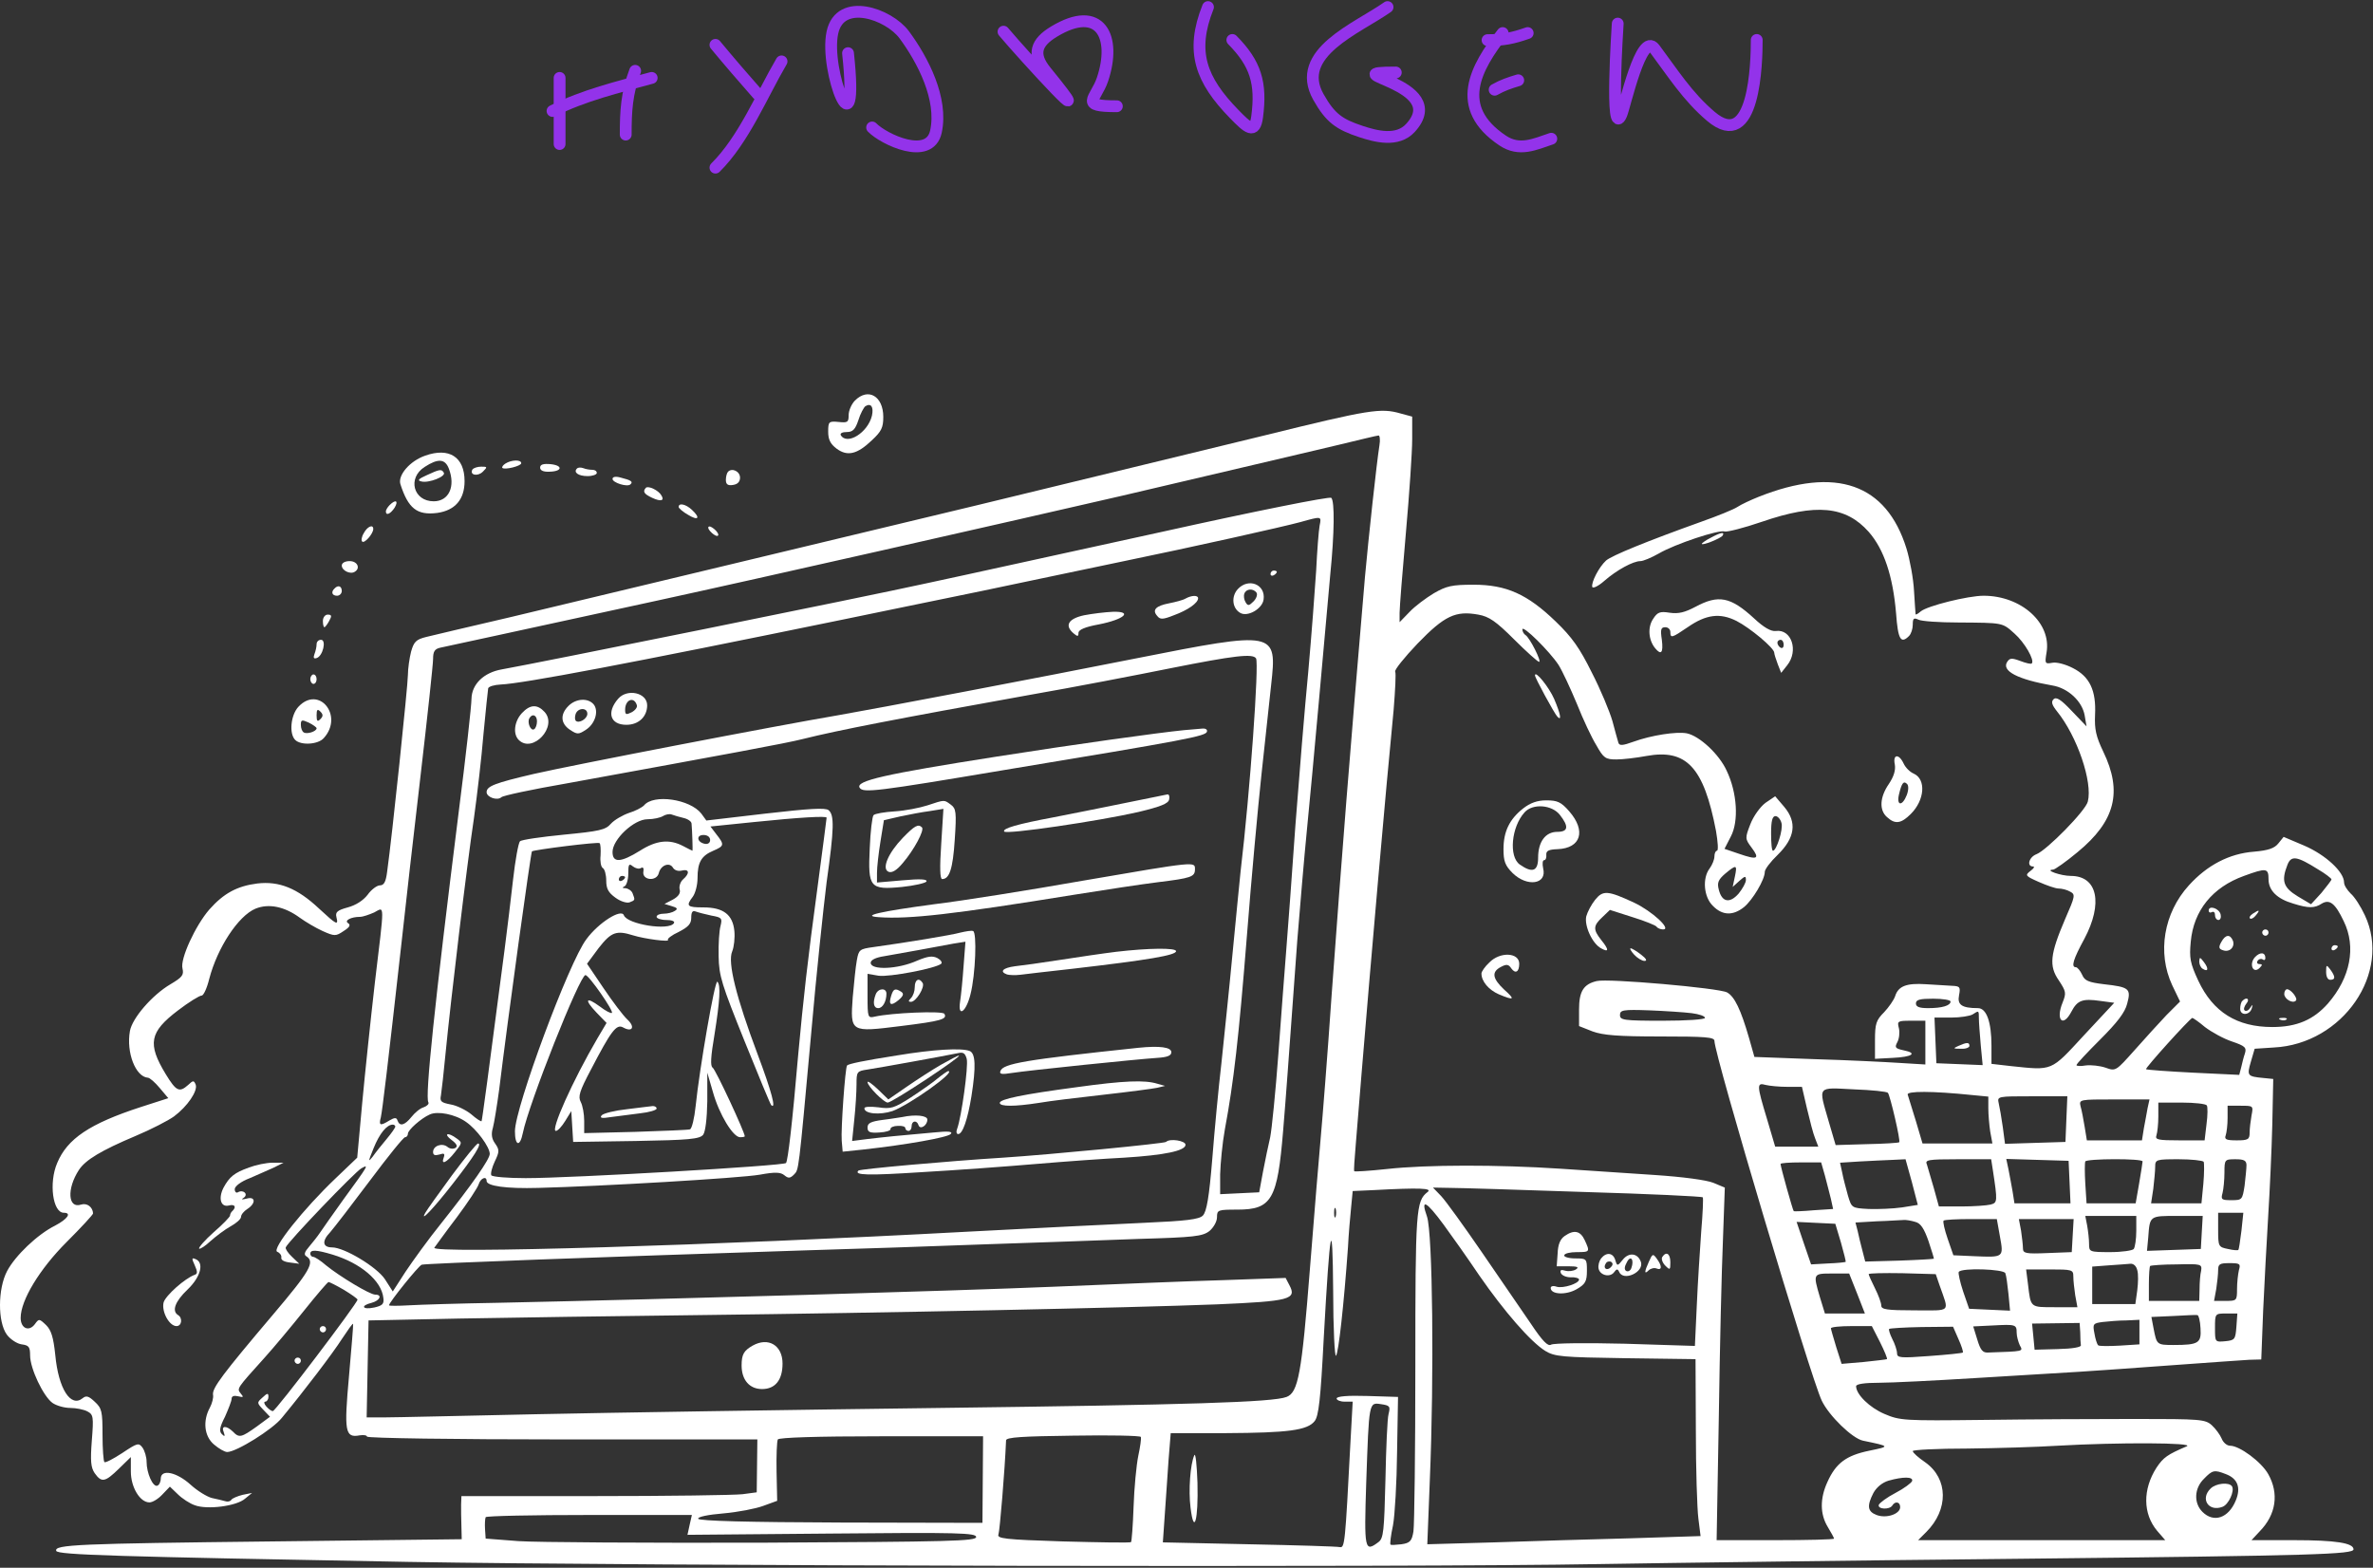 
<svg width="1005" height="664" viewBox="0 0 1005 664" fill="none" xmlns="http://www.w3.org/2000/svg">
<rect x="0" y="0" width="1005" height="664" fill="#333333" stroke="none"/>
<path d="M362.084 169.649C360.617 171.116 359.417 173.916 359.417 175.782C359.417 178.849 359.017 179.116 355.15 178.716C351.017 178.316 350.75 178.582 350.75 182.849C350.75 186.182 351.684 188.049 354.35 190.049C358.884 193.382 363.017 192.449 369.284 186.449C373.284 182.716 374.084 181.116 374.084 176.582C374.084 167.782 367.684 164.049 362.084 169.649ZM369.284 176.049C367.55 183.249 358.75 188.716 356.084 184.316C355.684 183.516 356.75 182.982 358.617 182.982C361.15 182.982 362.217 181.916 363.55 177.916C364.35 175.249 365.817 172.582 366.484 172.049C368.884 170.582 370.084 172.316 369.284 176.049Z" fill="white"/>
<path d="M535.417 184.449C494.484 194.449 480.884 197.649 414.084 213.916C359.284 227.116 247.284 253.916 216.75 261.249C199.55 265.249 183.15 269.116 180.484 269.782C176.217 270.849 175.284 271.782 174.084 276.049C173.417 278.716 172.75 283.249 172.75 285.916C172.75 290.182 166.084 354.049 163.95 369.249C163.417 373.516 162.617 374.982 160.884 374.982C159.684 374.982 157.284 376.716 155.684 378.982C153.817 381.382 150.75 383.382 147.284 384.316C142.884 385.516 141.95 386.316 142.484 388.449C143.417 392.182 142.484 391.649 135.15 384.849C125.95 376.182 118.217 373.116 109.017 374.182C100.484 375.249 94.75 378.316 88.617 385.249C82.75 392.049 76.217 406.182 77.284 410.182C77.95 412.982 77.15 413.916 72.217 416.849C64.484 421.382 55.95 431.249 55.017 436.716C53.417 445.782 57.417 456.049 62.617 456.449C63.417 456.449 65.683 458.449 67.683 460.849L71.284 465.116L59.684 468.849C37.95 475.916 28.483 482.316 24.217 492.582C20.617 500.982 22.35 513.649 27.017 513.649C30.483 513.649 28.617 516.316 23.284 519.116C15.817 522.849 6.484 531.782 3.017 538.316C-0.983 545.916 -0.983 559.916 2.884 565.249C4.484 567.382 7.284 569.116 9.15 569.382C12.217 569.782 12.75 570.449 12.75 574.049C12.75 579.649 18.35 591.382 22.217 594.182C23.95 595.382 27.284 596.316 29.817 596.316C32.217 596.316 35.55 596.982 37.017 597.782C39.55 599.116 39.684 600.049 38.883 610.182C38.217 618.849 38.483 621.516 40.084 623.916C43.017 628.049 44.483 627.782 50.35 622.049L55.417 617.116V623.249C55.417 629.916 59.283 636.316 63.283 636.316C64.617 636.316 67.017 634.849 68.75 632.982L71.95 629.649L75.284 632.849C77.15 634.716 80.484 636.849 82.484 637.516C87.683 639.516 100.217 637.916 103.817 634.716L106.75 632.316L102.75 633.116C100.617 633.649 98.35 634.582 97.95 635.249C97.55 635.916 96.35 636.182 95.284 635.782C94.217 635.516 91.817 634.849 89.683 634.449C87.683 633.916 83.683 631.516 80.75 628.849C74.883 623.516 68.217 622.049 68.084 626.182C68.084 627.649 67.417 628.982 66.617 629.249C64.75 629.916 62.084 623.916 62.084 619.116C62.084 617.116 61.283 614.449 60.35 613.116C58.75 610.982 58.217 611.116 51.817 615.382C47.95 617.916 44.617 619.649 44.217 619.249C43.817 618.849 43.417 613.649 43.417 607.649C43.417 597.782 43.15 596.449 40.084 593.649C37.55 591.249 36.483 590.982 35.017 592.182C29.95 596.316 24.75 588.182 23.417 573.916C22.617 566.316 21.683 563.382 19.55 561.249C16.617 558.449 16.483 558.449 14.75 560.849C12.217 564.182 8.75 562.582 8.75 558.182C8.75 550.716 16.75 537.516 28.217 526.049C34.35 519.916 39.417 514.449 39.417 513.916C39.283 511.249 36.883 509.382 34.35 510.182C28.75 512.049 28.217 503.516 33.417 495.516C36.217 491.249 42.883 487.249 57.417 481.116C64.084 478.316 71.284 474.582 73.683 472.849C79.417 468.582 83.817 462.049 82.883 459.382C82.084 457.516 81.817 457.516 79.683 459.516C75.95 462.849 74.617 462.182 70.217 454.982C62.35 442.049 63.283 437.116 75.417 427.916C79.95 424.449 84.484 421.649 85.417 421.649C86.217 421.649 87.683 418.449 88.617 414.582C92.084 401.382 100.884 387.916 108.217 384.849C113.817 382.582 120.484 383.916 127.017 388.716C129.417 390.449 133.684 392.982 136.617 394.316C141.684 396.582 142.217 396.582 145.55 394.316C148.084 392.716 148.617 391.782 147.417 390.982C145.684 389.916 148.617 388.316 152.484 388.316C153.684 388.316 156.35 387.382 158.484 386.449C163.017 384.049 162.884 381.649 158.75 416.316C157.017 431.382 154.617 454.182 153.417 466.982L151.284 490.316L142.217 498.982C128.617 511.916 114.884 529.116 117.417 530.182C118.484 530.582 119.284 531.649 119.15 532.582C118.884 533.649 120.35 534.449 122.75 534.716L126.75 535.249L123.684 532.316C121.95 530.716 120.75 528.849 121.017 528.316C121.817 526.049 150.35 496.316 153.017 494.849C156.35 492.982 156.217 493.249 145.417 508.049C141.017 514.182 136.617 520.449 135.55 522.049C134.484 523.649 132.35 526.316 130.884 528.049C129.017 530.182 128.617 531.382 129.684 532.049C133.55 534.449 131.284 538.316 115.684 556.716C94.217 582.049 89.817 587.916 90.217 590.716C90.484 591.916 89.817 594.449 88.883 596.182C85.817 601.782 86.484 608.316 90.617 611.782C92.617 613.516 95.15 614.982 96.217 614.982C100.084 614.982 115.55 605.382 119.417 600.449C128.884 588.982 140.884 573.249 144.884 566.982C147.284 563.382 149.284 560.449 149.55 560.716C149.684 560.849 148.884 570.716 147.817 582.716C145.684 606.316 146.084 609.116 152.35 607.916C154.084 607.649 155.417 607.916 155.417 608.449C155.417 609.116 192.617 609.649 238.084 609.649H320.75L320.617 620.849L320.484 632.049L314.484 632.849C311.15 633.249 283.017 633.649 251.95 633.649H195.417L195.284 637.249C195.284 639.382 195.284 643.382 195.417 646.449L195.55 651.916L115.284 652.849C33.15 653.782 22.884 654.182 23.817 656.849C24.35 658.582 49.15 659.249 172.75 661.516C270.884 663.249 596.884 663.916 676.75 662.449C708.617 661.916 789.684 660.849 856.75 660.182C981.15 658.849 996.75 658.316 996.75 656.182C996.75 653.516 989.15 652.316 971.684 652.316H953.55L957.017 648.582C963.95 641.516 965.283 632.582 960.617 624.316C957.683 619.116 948.484 612.316 944.484 612.316C943.15 612.316 941.55 610.982 940.884 609.249C940.217 607.649 938.35 605.116 936.75 603.649C933.95 601.116 931.95 600.982 904.217 600.982C888.084 600.982 859.017 601.116 839.817 601.382C806.35 601.782 804.617 601.649 798.084 598.849C791.817 596.182 786.084 590.582 786.084 587.116C786.084 586.182 789.684 585.649 795.817 585.649C801.017 585.649 819.55 584.716 836.75 583.649C853.95 582.582 873.817 581.382 880.75 580.982C887.684 580.582 905.684 579.249 920.484 578.182C935.417 577.116 949.95 576.049 952.617 575.916L957.684 575.782L958.484 554.982C959.017 543.649 959.95 525.649 960.617 514.982C961.283 504.316 962.083 486.982 962.35 476.316L962.75 456.982L958.75 456.582C951.684 455.916 951.55 455.649 953.284 449.649L954.884 444.182L963.017 443.649C992.217 442.182 1013.02 411.916 1001.55 387.649C999.817 383.916 997.15 379.782 995.55 378.449C994.084 376.982 992.75 374.982 992.75 373.782C992.75 369.249 984.884 362.049 975.95 358.182L967.15 354.449L964.884 357.249C963.284 359.249 960.75 360.182 954.617 360.716C944.083 361.516 934.75 366.449 927.017 374.982C916.35 386.716 913.55 403.516 919.95 417.249L923.284 424.182L917.55 429.916C914.484 433.116 908.484 439.782 904.084 444.716C896.084 453.649 896.084 453.782 891.684 452.182C889.284 451.382 885.55 450.982 883.417 451.249C881.15 451.649 879.417 451.516 879.417 451.116C879.417 450.582 883.95 445.782 889.417 440.316C896.617 433.116 899.95 428.849 900.884 425.116C902.617 418.716 901.817 418.049 891.017 416.849C884.484 416.049 882.884 415.382 881.817 412.849C881.017 411.116 879.817 409.649 879.15 409.649C877.017 409.649 878.084 406.182 882.75 397.649C890.75 382.582 888.35 370.982 877.017 370.982C872.884 370.982 865.55 368.449 869.55 368.316C870.217 368.316 875.017 364.982 879.95 360.849C895.817 347.782 899.017 335.382 890.75 318.316C887.684 311.916 887.017 308.849 887.284 302.849C887.817 292.449 885.017 286.582 877.95 282.982C874.884 281.382 871.017 280.316 869.15 280.716C866.084 281.249 865.95 281.116 866.75 276.316C868.884 263.916 856.084 252.316 840.084 252.316C833.55 252.316 816.217 256.582 813.417 258.982C812.35 259.916 811.417 260.449 811.284 260.182C811.284 259.916 810.884 255.382 810.617 250.316C810.35 245.116 808.884 237.116 807.417 232.316C798.884 204.849 777.55 197.382 744.75 210.449C741.417 211.782 737.417 213.649 735.817 214.716C734.217 215.782 727.284 218.582 720.484 220.982C697.417 229.249 682.75 235.249 680.217 237.382C677.15 240.182 673.817 246.716 674.35 248.582C674.617 249.382 677.017 248.182 679.417 246.049C684.75 241.382 691.684 237.649 694.75 237.649C695.95 237.649 699.417 236.182 702.484 234.449C709.284 230.449 728.084 224.182 730.484 225.116C731.417 225.382 738.484 223.649 746.217 220.982C769.15 213.116 781.684 214.316 791.417 225.249C797.95 232.716 801.684 244.049 803.017 259.782C803.817 270.849 805.017 272.849 808.484 269.382C809.417 268.449 810.084 266.316 810.084 264.582C810.084 261.916 810.484 261.516 812.484 262.449C813.684 263.116 821.417 263.649 829.417 263.649C848.484 263.782 847.95 263.649 853.15 268.316C857.417 272.049 861.817 279.649 860.484 280.982C860.217 281.382 857.95 280.849 855.55 279.916C851.95 278.582 851.15 278.716 850.084 280.316C847.55 284.182 854.617 287.782 869.15 290.316C875.817 291.382 881.817 296.982 882.883 302.982L883.684 307.649L877.417 301.116C872.884 296.316 870.884 294.982 869.684 296.182C868.617 297.249 869.017 298.582 871.15 301.249C879.684 311.782 886.35 331.249 884.217 339.516C883.284 343.382 866.884 360.049 862.484 361.782C859.284 362.982 858.217 366.982 861.017 366.982C861.817 366.982 861.417 367.782 859.95 368.849C857.55 370.716 857.684 370.982 863.417 373.516C866.75 374.982 870.484 376.316 871.817 376.316C873.15 376.316 875.417 376.849 876.75 377.649C879.017 378.849 878.883 379.516 874.617 389.249C868.217 404.182 867.684 409.116 871.95 415.249C875.017 419.916 875.15 420.582 873.55 424.582C870.484 432.049 873.684 435.382 877.284 428.449C879.817 423.649 881.95 422.849 889.417 423.916L895.417 424.716L882.617 438.449C868.35 453.916 869.55 453.382 851.55 451.516L843.417 450.582V442.982C843.417 432.716 841.284 426.982 837.684 426.982C830.75 426.982 828.884 425.516 829.684 421.516C830.35 418.049 830.083 417.649 826.617 417.516C824.483 417.382 819.55 417.116 815.55 416.849C807.417 416.316 803.95 417.649 802.617 421.916C802.084 423.516 799.95 426.582 797.95 428.716C794.617 432.049 794.084 433.516 794.084 440.449V448.449L801.55 448.049C809.95 447.649 812.217 446.049 806.217 444.849C802.617 444.049 802.35 443.649 803.55 441.382C804.35 439.916 804.617 437.249 804.217 435.516C803.417 432.449 803.684 432.316 809.417 432.316H815.417V441.649V450.849L804.484 450.182C798.35 449.782 782.084 448.982 768.217 448.582L743.017 447.649L740.75 439.649C737.284 427.649 734.617 422.049 731.417 420.316C727.95 418.449 680.884 414.316 676.217 415.516C670.617 416.849 668.75 419.916 668.75 427.516V434.582L674.484 436.849C678.884 438.449 685.15 438.982 703.15 438.982C722.083 438.982 726.084 439.249 726.084 440.849C726.084 446.849 766.884 583.649 771.55 593.249C774.617 599.649 784.484 609.249 789.017 610.182C800.617 612.582 800.617 612.582 791.55 614.449C781.95 616.449 777.55 619.649 773.95 627.649C770.75 634.582 770.75 641.249 774.084 646.716C775.55 649.116 776.75 651.382 776.75 651.649C776.75 652.049 765.55 652.316 751.817 652.316H727.017L727.95 599.916C728.35 571.249 729.15 537.649 729.684 525.382L730.484 502.982L725.684 500.982C722.75 499.782 712.75 498.449 700.75 497.649C689.817 496.982 671.684 495.649 660.75 494.982C634.484 493.249 604.217 493.249 587.417 495.116C579.95 495.916 573.684 496.316 573.55 496.049C573.284 495.916 573.684 490.582 574.217 484.316C574.75 478.049 575.817 464.849 576.617 454.982C580.617 406.449 586.884 334.716 590.217 300.716C590.884 292.449 591.284 285.116 590.884 284.449C590.484 283.782 594.75 278.449 600.35 272.582C611.817 260.716 616.484 258.582 626.084 260.316C630.617 261.116 633.55 263.116 641.284 270.849C646.484 276.049 651.284 280.316 651.817 280.316C653.017 280.316 647.95 270.182 646.084 268.982C645.417 268.582 644.75 267.516 644.75 266.582C644.75 264.449 656.35 275.916 660.084 281.649C661.684 284.182 665.15 291.649 667.817 298.049C670.35 304.449 674.084 312.449 676.084 315.649C679.15 321.116 679.95 321.649 684.617 321.649C687.284 321.649 693.017 320.982 697.284 320.182C714.217 317.116 721.55 324.849 726.75 351.916C727.55 356.582 727.817 360.316 727.15 360.316C726.617 360.316 726.084 361.382 726.084 362.716C726.084 364.049 725.15 366.316 724.084 367.782C720.884 371.916 721.55 379.916 725.417 383.649C729.417 387.782 733.95 387.916 738.617 384.182C742.217 381.249 747.417 372.582 747.417 369.249C747.417 368.182 749.817 364.982 752.884 362.049C760.217 354.849 761.15 348.316 755.684 341.782L751.817 337.249L747.684 340.049C745.417 341.782 742.617 345.649 741.284 349.116C739.017 354.982 739.017 355.249 741.817 358.982C745.417 363.782 744.35 364.316 736.617 361.649L730.35 359.516L733.017 354.316C736.484 347.782 735.684 335.649 731.284 326.449C728.084 319.382 719.684 311.649 714.35 310.582C709.95 309.782 699.417 311.382 691.684 314.182C687.284 315.782 685.817 315.916 685.417 314.582C685.15 313.649 683.95 309.516 682.884 305.382C681.684 301.249 677.817 291.916 674.084 284.716C669.017 274.449 665.684 269.782 658.884 263.249C646.884 251.649 637.95 247.649 624.084 247.649C614.884 247.649 612.617 248.182 607.284 251.249C603.95 253.249 599.284 256.716 597.017 259.116L592.75 263.516V259.516C592.75 257.382 593.95 242.182 595.417 225.649C596.884 209.116 598.084 191.382 598.084 186.049V176.449L593.15 175.116C584.75 172.716 580.217 173.382 535.417 184.449ZM584.217 188.582C583.017 196.049 579.55 228.182 578.084 244.316C571.284 324.049 568.617 357.916 563.95 421.649C562.217 446.982 560.084 473.649 559.417 480.982C558.75 488.316 556.617 513.782 554.75 537.649C551.284 581.782 549.817 589.782 544.884 591.649C539.15 593.916 503.55 594.982 398.084 596.316C334.617 597.116 257.55 598.316 226.75 598.982C195.95 599.649 167.284 600.316 163.017 600.316H155.284L155.684 579.782L156.084 559.249L194.75 558.449C216.084 558.049 261.95 557.382 296.75 556.982C375.017 556.049 477.417 553.916 515.284 552.449C546.35 551.116 549.284 550.316 546.084 544.316L544.484 541.249L518.217 542.182C503.817 542.582 471.417 543.916 446.084 544.982C404.484 546.716 286.084 550.182 210.75 551.782C194.617 552.049 177.684 552.582 173.15 552.849C168.484 553.116 164.75 553.116 164.75 552.849C164.75 551.649 177.284 536.049 178.617 535.649C180.084 535.116 256.884 532.316 338.75 529.649C361.55 528.982 397.15 527.782 418.084 526.982C439.017 526.316 467.95 525.249 482.484 524.716C505.684 524.049 509.284 523.649 512.217 521.382C513.95 519.916 515.417 517.382 515.417 515.516C515.417 512.449 515.817 512.316 524.084 512.316C538.617 512.316 541.017 508.049 543.417 478.982C544.75 462.849 545.284 455.116 549.417 398.316C550.617 383.649 552.35 362.982 553.417 352.316C554.484 341.649 556.884 315.916 558.75 294.982C560.617 274.049 562.75 250.716 563.417 242.982C565.15 225.782 565.284 212.316 563.817 210.849C563.15 210.182 531.15 216.582 492.75 225.116C454.217 233.516 409.017 243.516 392.084 247.116C366.084 252.849 227.55 280.849 212.484 283.516C204.884 284.849 199.817 289.782 199.684 295.916C199.684 298.716 197.284 320.449 194.217 344.316C184.084 425.116 179.95 464.582 181.417 466.849C181.817 467.516 180.884 468.449 179.417 468.982C177.95 469.382 175.684 471.249 174.217 473.116C171.417 476.582 169.284 477.249 168.35 474.582C167.95 473.249 167.15 473.249 164.884 474.582C161.017 476.982 160.35 476.716 161.284 473.249C161.95 470.182 164.084 452.582 170.084 398.982C171.55 385.382 175.15 353.782 178.084 328.716C181.017 303.649 183.417 281.249 183.417 279.116C183.417 275.916 184.084 274.849 186.484 274.316C190.217 273.516 218.617 267.382 278.617 254.316C319.817 245.382 428.617 220.716 475.417 209.916C528.484 197.516 552.484 191.782 566.75 188.449C575.55 186.316 583.284 184.449 583.817 184.449C584.35 184.316 584.617 186.316 584.217 188.582ZM558.884 222.582C558.484 224.716 557.817 233.249 557.417 241.649C556.884 250.049 555.417 269.249 554.084 284.316C552.617 299.382 550.217 328.716 548.617 349.649C547.15 370.582 545.417 394.182 544.75 402.316C544.084 410.316 542.617 430.182 541.417 446.316C540.217 462.449 538.617 478.316 537.95 481.649C537.15 484.982 535.817 491.516 534.884 496.316L533.284 504.982L525.017 505.382L516.75 505.782V497.382C516.884 492.716 517.684 484.182 518.75 478.316C522.484 458.316 524.617 439.782 528.084 396.316C529.95 372.449 532.75 341.916 534.217 328.316C535.684 314.716 537.55 297.516 538.35 290.049C540.884 267.249 540.484 267.116 481.15 278.849C441.684 286.716 369.417 300.449 355.417 302.849C327.95 307.516 243.017 323.916 226.084 327.782C209.55 331.649 206.084 332.982 206.084 335.516C206.084 337.649 210.617 339.249 212.35 337.649C212.884 336.982 225.417 334.316 240.084 331.782C308.75 319.249 332.75 314.849 340.084 312.982C355.017 309.249 379.817 304.449 436.084 294.316C454.484 291.116 481.417 285.916 495.95 282.982C522.75 277.649 530.617 276.716 531.95 278.849C533.284 280.982 529.417 335.382 525.417 368.982C525.15 371.916 523.55 387.249 522.084 402.982C520.617 418.716 518.35 440.049 517.284 450.316C516.084 460.582 514.35 478.849 513.417 490.849C512.084 507.116 511.017 513.249 509.417 514.849C507.817 516.449 502.484 517.116 484.35 517.916C471.817 518.449 438.35 520.182 410.084 521.649C301.817 527.516 182.35 531.116 183.95 528.449C184.484 527.782 188.617 521.916 193.417 515.649C198.084 509.382 202.35 502.982 202.75 501.516C203.55 498.982 206.084 497.916 206.084 500.182C206.084 502.316 214.35 503.516 228.084 503.116C254.217 502.449 313.55 498.982 321.817 497.516C328.35 496.316 330.617 496.449 332.217 497.782C333.817 499.116 334.617 499.116 336.217 497.516C338.35 495.249 338.084 497.649 343.55 437.649C345.684 413.116 348.75 384.316 350.084 373.649C353.284 350.982 353.417 345.116 350.884 343.116C349.55 342.049 342.75 342.449 324.217 344.582L299.15 347.516L297.017 344.582C292.217 338.449 276.75 336.182 272.75 341.116C271.817 342.049 269.017 343.516 266.35 344.316C263.684 345.249 260.217 347.249 258.75 348.849C256.484 351.516 253.817 352.049 238.75 353.516C229.284 354.449 220.884 355.649 220.217 356.316C219.55 356.982 218.217 364.316 217.284 372.582C216.35 380.849 214.75 394.182 213.684 402.316C206.75 455.516 204.217 474.316 203.95 474.849C203.684 475.116 201.684 473.782 199.55 471.916C197.417 470.182 193.417 468.182 190.884 467.782C186.75 466.982 186.217 466.449 186.75 463.916C187.017 462.316 187.95 454.049 188.75 445.649C190.884 423.782 197.684 366.716 200.75 346.316C202.084 336.716 203.95 320.849 204.75 310.982C205.684 301.116 206.617 292.316 206.75 291.516C207.017 290.716 209.417 290.049 212.084 289.916C221.417 289.516 266.617 280.982 357.417 262.316C377.284 258.182 397.684 254.049 402.75 252.982C407.95 251.916 422.35 248.982 434.75 246.316C447.284 243.649 465.817 239.782 476.084 237.649C505.284 231.649 543.417 223.116 550.75 221.116C559.817 218.582 559.684 218.582 558.884 222.582ZM289.55 346.449C291.284 346.849 292.884 347.916 292.884 348.849C293.15 351.516 293.417 360.316 293.284 360.316C293.15 360.316 291.284 359.382 289.284 358.316C283.417 355.249 277.95 355.916 271.017 360.316C262.884 365.382 259.417 365.516 259.417 360.849C259.417 355.516 268.484 346.982 274.217 346.982C276.75 346.982 279.684 346.316 280.75 345.649C281.817 344.982 283.55 344.582 284.484 344.982C285.55 345.382 287.817 346.049 289.55 346.449ZM350.084 346.316C350.084 346.582 348.35 359.916 346.217 375.916C341.95 407.249 340.217 423.382 338.084 446.316C335.55 475.916 333.684 491.649 332.884 492.582C331.817 493.782 242.084 498.982 222.617 498.982C215.15 498.982 208.617 498.449 208.084 497.782C207.684 497.116 208.35 494.449 209.55 491.916C211.55 487.782 211.55 486.982 209.684 484.316C208.217 482.316 207.95 480.316 208.75 477.649C209.284 475.649 210.484 468.316 211.417 461.382C215.15 430.849 224.75 361.382 225.284 360.582C226.084 359.916 253.417 356.449 253.95 357.116C254.35 357.516 254.484 359.782 254.35 362.316C254.084 364.716 254.484 367.116 255.284 367.649C256.084 368.049 256.75 370.449 256.75 372.982C256.75 376.449 257.684 378.049 260.617 380.182C262.75 381.782 265.417 382.582 266.617 382.182C269.017 381.249 269.017 381.249 267.95 378.449C267.55 377.249 266.084 376.316 264.884 376.182C263.55 376.182 263.417 375.916 264.484 375.382C265.284 375.116 266.084 372.582 266.084 370.049C266.084 366.049 266.35 365.516 268.084 366.982C269.15 367.782 270.617 368.182 271.417 367.649C272.35 367.116 272.75 367.649 272.484 369.116C271.817 372.849 278.084 373.516 279.017 369.782C279.817 366.449 283.55 364.982 285.017 367.516C285.684 368.582 287.15 369.116 288.75 368.716C291.95 367.916 292.217 369.916 289.284 372.449C288.217 373.382 287.55 375.249 287.817 376.582C288.35 378.182 287.417 379.649 285.017 380.982L281.417 382.849L284.484 383.782C286.884 384.449 287.15 384.982 285.817 385.782C284.884 386.449 282.75 386.982 281.15 386.982C279.417 386.982 278.084 387.516 278.084 388.316C278.084 388.982 279.95 389.649 282.217 389.649C284.484 389.649 285.95 390.182 285.417 390.982C283.417 394.316 265.684 391.516 264.217 387.649C263.15 384.716 253.55 390.716 248.35 397.782C241.017 407.382 218.084 469.116 218.084 479.116C218.084 485.382 220.217 485.916 221.417 479.916C223.95 467.382 245.55 412.982 247.95 412.982C249.417 412.982 259.95 428.182 259.15 428.982C258.884 429.382 256.484 428.182 254.084 426.316C248.084 421.916 247.284 423.249 252.617 428.849L256.884 433.249L253.017 439.782C242.484 457.782 233.017 478.982 235.417 478.982C236.217 478.982 237.95 477.116 239.417 474.716L241.95 470.582L242.35 477.116L242.75 483.649L269.417 483.249C291.817 482.849 296.35 482.449 297.817 480.582C298.75 479.249 299.417 473.916 299.55 466.449V454.316L301.95 462.582C304.617 472.049 310.484 481.649 313.417 481.649C314.484 481.649 315.417 481.516 315.417 481.249C315.417 479.516 303.017 452.849 301.817 452.182C300.75 451.516 301.017 447.516 302.617 438.049C304.884 423.782 305.284 417.249 303.817 415.782C302.75 414.849 296.217 452.849 294.617 468.449C294.084 473.649 293.017 478.049 292.217 478.316C291.417 478.582 281.017 478.982 269.15 479.382L247.417 479.916V474.716C247.417 471.782 246.75 468.182 245.95 466.716C244.75 464.449 245.417 462.182 250.217 453.116C258.75 436.716 261.017 433.649 263.817 435.116C267.817 437.382 269.15 434.982 265.684 431.782C263.95 430.182 259.417 424.182 255.55 418.449L248.617 408.182L253.55 401.516C258.884 394.716 261.017 393.916 268.217 396.182C272.884 397.649 283.95 399.116 282.884 398.049C282.484 397.649 284.484 396.049 287.417 394.716C291.55 392.582 292.75 391.249 292.75 388.716C292.75 386.316 293.284 385.516 294.617 386.049C295.684 386.449 298.75 387.249 301.284 387.782C305.684 388.582 305.95 388.849 305.15 392.182C304.617 394.049 304.217 399.782 304.35 404.982C304.484 413.382 305.684 416.982 315.284 440.849C321.15 455.382 326.217 467.649 326.617 468.049C328.884 470.182 326.75 462.182 320.884 446.582C311.817 422.449 308.084 407.649 310.084 402.982C310.884 401.116 311.284 397.116 311.017 394.316C310.35 387.382 306.35 384.316 297.95 384.316C291.017 384.316 290.35 383.782 293.417 379.782C294.484 378.316 295.417 374.849 295.417 371.916C295.417 365.249 297.017 362.449 302.084 360.316C306.75 358.316 306.884 357.782 303.417 353.382L300.884 350.049L319.15 348.182C338.617 346.182 350.084 345.516 350.084 346.316ZM754.484 348.582C755.284 351.249 752.35 360.316 750.884 360.316C750.35 360.316 750.084 356.982 750.084 352.982C750.084 347.649 750.617 345.649 751.95 345.649C752.884 345.649 754.084 346.982 754.484 348.582ZM300.75 355.782C300.75 356.982 299.817 357.649 298.484 357.382C295.15 356.716 294.75 353.649 297.95 353.649C299.55 353.649 300.75 354.449 300.75 355.782ZM981.684 368.182C984.884 370.049 987.417 372.049 987.417 372.449C987.417 372.849 985.417 375.382 983.15 378.182L978.75 382.982L973.15 379.649C967.017 375.916 966.084 373.116 968.75 366.316C970.35 362.182 972.75 362.582 981.684 368.182ZM734.75 371.249L733.817 375.649L736.617 373.116C739.017 370.982 739.417 370.849 739.417 372.716C739.417 373.916 737.95 376.449 736.35 378.449C732.617 382.716 729.284 382.182 727.95 376.849C727.15 373.916 727.684 372.582 730.617 370.049C735.417 366.049 735.817 366.182 734.75 371.249ZM960.75 372.316C960.75 377.116 964.35 380.716 971.284 382.716C977.684 384.716 980.217 384.716 983.284 382.716C986.617 380.716 989.017 382.582 992.617 390.182C997.95 401.116 995.417 414.049 985.95 424.982C979.817 431.916 972.75 434.982 962.35 434.982C947.417 434.982 937.284 428.716 931.017 415.382C927.55 407.916 927.15 405.782 927.817 398.849C929.017 385.649 937.017 375.782 950.35 370.982C959.817 367.516 960.75 367.649 960.75 372.316ZM264.75 371.516C264.75 371.916 264.217 372.582 263.417 372.982C262.75 373.382 262.084 373.116 262.084 372.449C262.084 371.649 262.75 370.982 263.417 370.982C264.217 370.982 264.75 371.249 264.75 371.516ZM826.084 424.182C826.084 425.916 822.484 426.982 816.617 426.982C812.884 426.982 811.417 426.449 811.417 424.982C811.417 423.382 813.15 422.982 818.75 422.982C822.75 422.982 826.084 423.516 826.084 424.182ZM716.484 429.116C719.55 429.516 722.084 430.316 722.084 431.116C722.084 431.782 714.35 432.316 704.084 432.316C687.55 432.316 686.084 432.049 686.084 429.916C686.084 427.782 687.284 427.516 698.484 427.916C705.15 428.182 713.284 428.716 716.484 429.116ZM838.084 431.249C838.084 432.982 838.483 438.049 838.883 442.716L839.684 451.116L829.95 450.716L820.084 450.316L819.684 440.582L819.284 430.982H826.35C830.217 430.982 834.35 430.316 835.417 429.649C838.084 427.916 838.084 427.916 838.084 431.249ZM933.817 434.982C936.617 437.116 941.684 439.916 945.284 441.116C950.75 442.982 951.55 443.649 950.75 446.182C950.217 447.649 949.55 450.449 949.15 452.182L948.35 455.249L928.884 454.316C918.217 453.782 909.15 453.116 908.884 452.849C908.35 452.449 927.15 431.649 928.484 431.116C928.75 431.116 931.15 432.716 933.817 434.982ZM757.017 460.316H763.15L765.284 469.516C766.484 474.582 767.95 480.316 768.75 482.182L770.084 485.649H760.883H751.817L748.35 473.916C743.95 459.382 743.95 458.449 747.817 459.516C749.417 459.916 753.55 460.316 757.017 460.316ZM799.55 462.849C800.484 463.916 805.017 483.249 804.35 483.782C804.084 484.049 797.95 484.449 790.75 484.582L777.417 484.982L774.484 474.982C770.084 459.649 769.283 460.582 785.15 461.382C792.617 461.649 799.15 462.316 799.55 462.849ZM835.15 463.782L842.084 464.449V469.382C842.084 472.049 842.483 476.582 842.883 479.249L843.817 484.316H829.017H814.217L811.417 474.849C809.817 469.649 808.217 464.582 807.95 463.649C807.284 462.049 818.35 462.049 835.15 463.782ZM875.15 473.916L874.75 483.649L861.95 484.049L849.15 484.449L848.217 477.382C847.684 473.516 846.884 468.982 846.484 467.249C845.817 464.316 845.95 464.316 860.617 464.316H875.55L875.15 473.916ZM909.55 469.249C909.15 471.382 908.484 475.249 907.95 477.916L907.15 482.982H895.417H883.817L882.883 477.249C882.35 474.182 881.684 470.316 881.15 468.582C880.484 465.649 880.617 465.649 895.417 465.649H910.35L909.55 469.249ZM934.617 468.182C935.017 468.716 935.017 472.316 934.484 476.182L933.684 482.982H923.15C913.95 482.982 912.617 482.716 913.284 480.849C913.684 479.649 914.084 476.049 914.084 472.849V466.982H923.95C929.417 466.982 934.217 467.516 934.617 468.182ZM953.55 472.449C953.15 474.716 952.75 478.049 952.75 479.782C952.75 482.582 952.084 482.982 947.284 482.982C942.884 482.982 941.95 482.582 942.617 480.849C943.017 479.649 943.417 476.449 943.417 473.516V468.316H948.884C954.35 468.316 954.35 468.316 953.55 472.449ZM197.284 475.116C201.817 478.182 207.417 485.782 207.417 488.716C207.417 490.982 199.95 501.649 187.017 517.916C181.417 524.849 174.617 534.316 171.684 538.716L166.35 546.982L163.017 541.782C159.55 536.582 145.817 528.316 140.617 528.316C136.617 528.316 136.217 525.649 139.817 521.916C141.55 519.916 149.15 510.049 156.75 499.916C164.217 489.916 170.884 481.649 171.55 481.649C172.217 481.649 172.75 480.982 172.75 480.182C172.75 478.582 178.35 473.649 181.95 472.049C185.284 470.449 192.75 471.916 197.284 475.116ZM167.417 477.116C167.417 477.649 165.817 479.916 163.817 482.316C161.684 484.849 159.017 488.182 157.817 489.916C155.817 492.449 155.95 491.916 158.217 486.316C160.75 480.049 163.817 476.316 166.35 476.316C166.884 476.316 167.417 476.716 167.417 477.116ZM809.684 500.582L812.217 510.316L805.55 511.382C801.817 511.916 795.417 512.182 791.417 512.049C784.217 511.649 784.217 511.649 782.617 506.316C781.817 503.382 780.617 498.982 780.217 496.716L779.284 492.449L787.684 491.916C792.35 491.649 798.484 491.382 801.55 491.249L807.017 490.982L809.684 500.582ZM843.95 495.249C846.084 509.116 845.95 509.382 843.017 510.182C841.417 510.582 835.817 510.982 830.617 510.982H821.15L819.017 503.249C817.817 499.116 816.484 494.582 816.084 493.249C815.15 491.249 816.35 490.982 829.15 490.982H843.284L843.95 495.249ZM876.484 500.582L876.883 509.649H865.017H853.15L852.35 504.582C851.817 501.916 851.15 497.649 850.617 495.249L849.684 490.849L862.883 491.249L876.084 491.649L876.484 500.582ZM907.417 491.916C907.417 492.316 906.75 496.582 905.95 501.249L904.484 509.649H894.084H883.684L883.15 501.249C882.884 496.716 882.884 492.582 883.15 491.916C883.684 490.716 907.417 490.582 907.417 491.916ZM933.284 492.049C933.55 492.582 933.55 496.849 933.15 501.382L932.35 509.649H921.684H911.017L911.95 503.516C912.35 500.049 912.75 495.916 912.75 494.182C912.75 491.116 913.15 490.982 922.617 490.982C928.083 490.982 932.884 491.516 933.284 492.049ZM951.417 493.516C951.417 494.849 951.017 498.716 950.617 502.182C949.683 508.182 949.55 508.316 945.017 508.316C940.884 508.316 940.484 508.049 941.284 505.249C941.684 503.649 942.084 499.782 942.084 496.582C942.084 491.116 942.217 490.982 946.75 490.982C950.35 490.982 951.417 491.516 951.417 493.516ZM772.883 497.916C773.683 501.116 774.884 505.516 775.417 507.782L776.35 512.049L768.217 512.582C763.817 512.982 759.95 513.116 759.684 512.982C759.284 512.716 754.084 494.049 754.084 492.982C754.084 492.582 757.95 492.316 762.75 492.316H771.284L772.883 497.916ZM604.617 504.849C599.684 508.716 599.417 512.049 599.417 578.716C599.417 614.449 599.017 645.782 598.617 648.582C597.95 652.716 597.15 653.516 593.55 654.049C591.284 654.316 589.15 654.449 588.884 654.182C588.617 653.916 589.017 650.316 589.95 646.049C590.75 641.782 591.55 627.782 591.683 614.982L592.084 591.649L579.15 591.249C570.75 590.982 566.084 591.382 566.084 592.316C566.084 592.982 567.55 593.649 569.417 593.649H572.884L571.95 610.582C569.683 653.916 569.55 655.649 567.417 655.249C566.35 654.982 549.017 654.449 528.884 654.049L492.484 653.249L493.284 641.782C493.684 635.516 494.484 625.116 494.884 618.582L495.817 606.982H519.284C545.55 606.849 553.684 605.782 556.75 601.916C558.484 599.782 559.284 592.716 560.617 566.849C563.284 518.716 564.35 513.382 564.617 546.849C564.617 562.582 565.284 574.982 565.817 574.182C566.884 573.116 569.15 552.582 570.884 528.316C571.15 522.849 571.817 515.249 572.217 511.382L572.884 504.449L581.817 504.049C601.417 502.982 606.75 503.249 604.617 504.849ZM671.017 504.849C698.35 505.649 720.883 506.716 721.15 507.116C721.417 507.382 721.15 513.916 720.484 521.649C719.95 529.382 719.017 543.382 718.617 552.849L717.817 570.049L688.217 569.116C671.684 568.716 657.95 568.849 656.884 569.516C655.55 570.316 653.284 568.049 648.217 560.449C644.35 554.849 635.017 541.249 627.55 530.316C619.95 519.249 612.35 508.716 610.35 506.582L606.884 502.982L614.217 503.116C618.217 503.116 643.684 503.916 671.017 504.849ZM611.417 518.716C614.75 523.249 621.55 532.849 626.484 540.182C637.017 555.382 648.217 568.316 654.484 572.182C658.484 574.582 661.417 574.849 688.484 575.249L718.084 575.649L718.217 605.649C718.217 622.182 718.75 638.982 719.284 643.116L720.217 650.582L690.75 651.516C674.617 651.916 648.617 652.716 632.884 653.249L604.484 654.049L605.55 626.849C607.417 582.582 606.75 522.182 604.35 515.249C601.55 507.382 603.95 508.582 611.417 518.716ZM565.683 515.249C565.283 516.182 565.017 515.516 565.017 513.649C565.017 511.782 565.283 511.116 565.683 511.916C565.95 512.849 565.95 514.449 565.683 515.249ZM949.284 521.249C948.75 525.516 948.217 529.249 947.95 529.382C947.817 529.649 945.817 529.516 943.55 528.982C939.55 528.182 939.417 527.916 939.417 520.849V513.649H944.75H950.084L949.284 521.249ZM904.75 521.249C904.75 524.849 904.217 528.182 903.684 528.982C903.15 529.649 898.75 530.316 893.684 530.316C884.884 530.316 884.75 530.182 884.75 526.849C884.75 524.849 884.35 521.382 883.95 519.116L883.15 514.982H893.95H904.75V521.249ZM932.484 521.916L932.084 528.982L920.75 529.382L909.284 529.782L909.817 524.049C910.484 514.849 910.35 514.982 922.084 514.982H932.884L932.484 521.916ZM811.15 517.516C813.417 518.049 814.884 520.316 816.75 525.649C818.084 529.649 819.15 533.116 819.017 533.116C818.884 533.249 812.217 533.649 804.35 533.916L789.95 534.316L788.75 529.649C788.084 527.116 787.15 523.382 786.75 521.382L785.817 517.782L795.017 517.249C799.95 517.116 805.017 516.716 806.084 516.716C807.15 516.582 809.417 516.982 811.15 517.516ZM847.017 523.782C848.617 532.582 848.617 532.582 836.217 532.049L827.284 531.649L824.883 524.716C823.55 520.849 822.75 517.382 823.15 516.982C823.55 516.582 828.75 516.316 834.75 516.316H845.684L847.017 523.782ZM877.817 523.249L877.417 530.316L867.15 530.716C857.95 531.116 856.75 530.849 856.75 528.716C856.75 527.382 856.35 524.049 855.95 521.249L855.017 516.316H866.617H878.217L877.817 523.249ZM779.684 526.316C780.884 530.582 781.817 534.316 781.684 534.449C781.55 534.582 778.217 534.982 774.217 535.116L767.017 535.516L763.95 526.582L760.883 517.516L769.017 517.916L777.284 518.316L779.684 526.316ZM140.884 531.382C152.75 534.982 161.55 542.449 162.35 549.649C162.75 552.316 161.95 552.982 158.484 553.782C153.417 554.849 152.484 552.982 157.417 551.782C160.884 550.849 162.084 548.316 158.884 548.316C156.617 548.316 143.817 540.582 138.084 535.916C135.817 533.916 133.284 532.316 132.617 532.316C131.95 532.316 131.417 531.649 131.417 530.982C131.417 529.249 133.817 529.249 140.884 531.382ZM905.15 537.916C905.684 539.516 905.55 543.382 905.15 546.582L904.35 552.316H895.284H886.084V544.449V536.449L893.15 535.916C896.884 535.649 901.017 535.382 902.217 535.249C903.55 535.116 904.75 536.182 905.15 537.916ZM932.217 538.182C931.817 539.649 931.55 543.249 931.55 545.916L931.417 550.982H920.75H910.084V543.916C910.084 539.916 910.35 536.449 910.617 536.182C911.017 535.916 916.084 535.516 921.95 535.516C932.217 535.249 932.617 535.382 932.217 538.182ZM948.217 537.916C947.817 539.649 947.417 543.249 947.417 545.916C947.417 550.849 947.283 550.982 942.617 550.982H937.684L938.617 545.916C939.017 543.249 939.417 539.649 939.417 537.916C939.417 535.382 940.084 534.982 944.217 534.982C948.617 534.982 949.017 535.249 948.217 537.916ZM849.284 539.249C849.684 540.182 850.217 544.182 850.617 548.049L851.284 555.116L842.617 554.716L833.95 554.316L831.417 546.982C830.084 542.982 829.284 539.249 829.55 538.716C830.75 536.849 848.75 537.516 849.284 539.249ZM878.084 540.582C878.084 542.316 878.483 545.916 878.883 548.582L879.817 553.649H870.217C859.684 553.649 860.083 553.916 858.883 543.916L858.084 537.649H868.084C877.55 537.649 878.084 537.782 878.084 540.582ZM786.484 547.782L789.817 556.316H781.284H772.883L770.75 549.382C767.817 539.382 767.817 539.382 775.95 539.382H783.15L786.484 547.782ZM821.417 544.316C825.55 556.182 826.75 554.982 810.883 554.982C799.017 554.982 796.75 554.582 796.75 552.982C796.75 551.782 795.55 548.582 794.084 545.649C792.617 542.716 791.417 540.049 791.417 539.649C791.417 539.249 797.817 539.116 805.684 539.249L819.817 539.649L821.417 544.316ZM145.684 546.316C148.75 548.182 151.417 550.049 151.417 550.449C151.417 551.916 116.75 597.649 115.55 597.649C114.884 597.649 113.684 596.716 112.75 595.649C111.817 594.582 111.684 593.649 112.35 593.649C113.017 593.649 113.684 592.716 113.684 591.649C113.684 589.916 113.284 589.916 111.15 591.916C108.75 594.049 108.75 594.182 111.55 597.116L114.35 600.049L108.75 604.182C102.217 608.849 101.284 609.116 98.617 606.316C95.817 603.649 93.55 603.782 94.75 606.582C95.417 608.449 95.15 608.582 93.95 607.382C92.75 606.182 93.017 604.449 95.284 600.049C96.75 596.716 98.084 593.382 98.084 592.449C98.084 591.249 99.15 590.982 100.884 591.382C103.15 591.916 103.284 591.782 101.95 590.182C100.217 588.049 100.217 588.182 112.217 574.849C115.95 570.716 123.417 561.782 128.75 555.116C134.084 548.449 138.75 542.982 139.15 542.982C139.55 542.982 142.484 544.449 145.684 546.316ZM931.95 562.582C932.35 568.849 931.15 569.649 920.484 569.649C913.417 569.649 913.417 569.516 912.084 562.716L911.15 557.782L920.217 557.382C925.284 557.116 929.95 556.849 930.617 556.982C931.15 556.982 931.817 559.516 931.95 562.582ZM947.15 561.916C946.75 567.249 946.484 567.649 942.484 568.049C938.084 568.449 938.084 568.449 938.084 562.449C938.084 556.316 938.084 556.316 942.884 556.316H947.55L947.15 561.916ZM906.084 564.182V569.382L897.817 569.916C893.15 570.182 889.017 570.182 888.617 569.782C888.083 569.249 887.417 567.116 887.017 564.716C886.217 560.716 886.484 560.449 890.484 559.916C892.884 559.649 897.284 559.249 900.484 559.249L906.084 558.982V564.182ZM854.084 564.449C854.084 565.916 854.75 568.316 855.417 569.782C856.884 572.449 857.284 572.316 841.95 572.849C839.684 572.982 838.75 571.782 837.417 567.382L835.684 561.782L843.95 561.382C853.684 560.849 854.084 560.982 854.084 564.449ZM881.017 564.316C881.017 566.582 881.15 568.982 881.284 569.782C881.417 570.582 877.684 571.249 871.55 571.382L861.684 571.649L861.15 566.049L860.617 560.582L870.75 560.449L880.75 560.316L881.017 564.316ZM796.217 568.449C798.084 572.182 799.417 575.382 799.15 575.649C798.883 575.782 794.484 576.316 789.284 576.849L779.95 577.649L777.684 570.582C776.484 566.582 775.417 562.982 775.417 562.582C775.417 562.049 779.284 561.649 784.084 561.649H792.75L796.217 568.449ZM829.417 567.116C830.75 570.049 831.55 572.582 831.284 572.849C831.017 573.116 824.617 573.782 817.15 574.316C804.75 575.249 803.417 575.116 803.417 573.116C803.417 571.916 802.484 569.116 801.417 567.116C800.35 564.982 799.817 563.116 800.084 562.849C800.35 562.582 806.484 562.182 813.817 562.049L827.15 561.916L829.417 567.116ZM588.084 598.849C587.55 600.716 587.017 613.382 586.75 626.849C586.217 648.449 585.95 651.516 583.817 653.116C577.95 657.516 577.684 656.582 578.617 627.916C579.817 593.649 579.684 593.916 584.884 594.716C588.617 595.249 588.884 595.649 588.084 598.849ZM482.084 616.582C481.284 620.449 480.35 630.182 480.084 638.182C479.817 646.049 479.284 652.849 479.017 653.116C478.75 653.516 465.817 653.249 450.217 652.849C425.15 652.049 422.084 651.649 422.884 649.782C423.417 648.182 425.55 622.982 426.084 610.049C426.084 608.716 433.15 608.316 454.484 608.049C469.95 607.782 482.884 608.049 483.15 608.582C483.417 609.249 482.884 612.849 482.084 616.582ZM416.217 626.582L416.084 644.982L356.084 644.849C317.017 644.716 296.084 644.182 295.684 643.249C295.417 642.449 299.817 641.516 306.35 640.982C312.484 640.449 320.084 638.982 323.284 637.782L329.15 635.649L328.884 623.382C328.75 616.582 329.017 610.449 329.417 609.649C329.95 608.849 345.95 608.316 373.284 608.316H416.35L416.217 626.582ZM926.084 612.582C917.95 616.049 916.217 617.249 913.284 621.649C907.417 630.849 907.55 641.116 913.55 648.316L917.017 652.316H864.75H812.35L815.817 648.849C825.284 639.382 825.15 626.316 815.417 619.382C812.484 617.382 810.084 615.249 810.084 614.582C810.084 614.049 820.484 613.516 833.15 613.516C845.684 613.382 863.017 612.849 871.417 612.316C897.15 610.849 929.95 610.982 926.084 612.582ZM942.617 624.316C947.683 626.182 949.15 630.049 946.884 635.516C943.817 642.982 937.55 645.116 932.75 640.316C929.017 636.582 929.284 630.316 933.417 626.316C937.017 622.582 937.817 622.449 942.617 624.316ZM809.817 627.249C809.55 628.049 806.35 630.449 802.75 632.316C799.15 634.182 795.95 636.582 795.684 637.382C795.15 639.249 800.217 639.516 801.417 637.649C802.617 635.649 804.75 636.049 804.75 638.316C804.75 641.249 798.884 643.249 794.75 641.649C790.884 640.182 790.617 637.782 793.417 632.316C794.75 629.916 797.15 627.916 799.817 627.116C805.95 625.382 810.35 625.382 809.817 627.249ZM292.084 645.782L291.15 650.049L352.217 649.516C405.95 648.982 413.417 649.249 413.417 650.982C413.417 652.716 402.35 652.982 323.417 653.382C273.95 653.516 227.15 653.249 219.55 652.716L205.684 651.649L205.417 647.649C205.284 645.382 205.417 643.249 205.684 642.582C205.95 642.049 225.817 641.649 249.55 641.649H293.017L292.084 645.782Z" fill="white"/>
<path d="M318.75 569.916C315.017 572.049 314.083 573.649 314.083 578.316C314.083 584.449 317.417 588.316 322.75 588.316C328.35 588.316 331.417 584.449 331.417 577.516C331.417 569.782 325.417 566.182 318.75 569.916Z" fill="white"/>
<path d="M538.083 243.116C538.083 243.782 538.75 244.049 539.417 243.649C540.217 243.249 540.75 242.582 540.75 242.182C540.75 241.916 540.217 241.649 539.417 241.649C538.75 241.649 538.083 242.316 538.083 243.116Z" fill="white"/>
<path d="M524.217 249.516C521.417 252.582 521.817 257.516 525.15 259.516C528.217 261.516 534.617 257.916 535.15 253.916C536.084 247.516 528.75 244.582 524.217 249.516ZM532.217 251.116C532.617 251.916 532.084 253.516 530.884 254.716C529.017 256.582 528.484 256.716 527.55 255.116C526.884 254.049 526.617 252.449 527.017 251.382C527.817 249.249 530.884 249.116 532.217 251.116Z" fill="white"/>
<path d="M502.084 253.516C501.017 254.182 497.817 254.982 495.15 255.516C489.55 256.582 487.817 258.316 490.084 260.849C491.284 262.449 492.484 262.449 497.15 260.582C503.017 258.449 507.417 255.382 507.417 253.382C507.417 252.049 504.75 252.049 502.084 253.516Z" fill="white"/>
<path d="M459.15 260.582C452.35 262.049 450.75 264.982 454.75 268.316C456.35 269.649 456.75 269.649 456.75 268.049C456.75 266.716 459.55 265.516 465.417 264.449C476.217 262.316 479.95 258.849 471.284 259.116C468.084 259.249 462.617 259.916 459.15 260.582Z" fill="white"/>
<path d="M261.817 295.916C256.75 301.782 258.484 306.982 265.284 306.982C270.484 306.982 274.084 303.516 274.084 298.716C274.084 293.382 265.684 291.516 261.817 295.916ZM269.684 298.582C270.084 299.516 269.017 300.849 267.55 301.649C265.15 302.849 264.75 302.716 264.75 300.582C264.75 296.316 268.484 294.849 269.684 298.582Z" fill="white"/>
<path d="M240.75 298.982C237.15 302.582 237.417 306.449 241.417 309.116C244.484 311.116 245.017 311.116 248.084 309.116C252.084 306.582 253.684 301.116 251.417 298.316C249.017 295.516 243.95 295.782 240.75 298.982ZM248.75 302.316C248.75 304.449 245.15 306.582 243.817 305.249C243.417 304.716 243.417 303.516 243.817 302.316C244.884 299.649 248.75 299.649 248.75 302.316Z" fill="white"/>
<path d="M221.017 302.049C217.817 305.516 217.15 310.849 219.684 313.382C225.55 319.249 236.35 307.782 230.617 301.516C227.55 298.182 224.484 298.316 221.017 302.049ZM227.417 305.516C227.417 306.982 226.884 308.449 226.217 308.849C224.75 309.782 223.15 305.916 224.217 304.182C225.417 302.049 227.417 302.849 227.417 305.516Z" fill="white"/>
<path d="M501.417 309.249C490.617 310.316 455.15 315.249 422.084 320.449C374.484 327.916 362.217 330.716 364.084 333.649C365.55 335.916 371.15 335.249 425.017 326.182C503.284 313.249 510.484 311.782 511.15 309.916C511.417 308.982 510.617 308.449 509.15 308.582C507.817 308.716 504.35 308.982 501.417 309.249Z" fill="white"/>
<path d="M475.417 340.316C465.55 342.316 452.35 344.982 446.084 346.182C431.15 348.982 424.484 350.849 425.284 352.182C426.217 353.516 465.15 347.782 482.084 343.916C491.55 341.649 494.884 340.316 495.15 338.582C495.417 337.382 495.15 336.449 494.484 336.449C493.95 336.582 485.284 338.316 475.417 340.316Z" fill="white"/>
<path d="M392.75 341.116C389.417 342.182 383.284 343.382 378.884 343.649C374.617 343.916 370.617 344.582 369.95 345.249C369.417 345.782 368.617 352.182 368.35 359.249C367.55 375.916 368.35 376.982 382.084 375.649C387.15 375.116 391.817 374.049 392.35 373.382C392.884 372.316 389.684 372.182 382.217 372.849L371.417 373.782V369.649C371.417 367.382 372.084 361.382 372.884 356.449L374.35 347.382L381.284 345.782C385.017 344.982 390.617 343.916 393.817 343.516L399.55 342.582L398.617 357.516C397.95 367.382 398.084 372.316 399.017 372.316C402.084 372.316 403.55 368.049 404.35 355.649C405.15 343.916 404.884 342.449 402.75 340.849C399.817 338.716 400.35 338.582 392.75 341.116Z" fill="white"/>
<path d="M382.35 354.849C376.084 361.382 373.284 368.049 376.35 369.249C377.817 369.782 379.817 368.582 382.35 365.516C387.15 359.916 391.55 351.649 390.484 350.449C388.884 348.849 387.417 349.649 382.35 354.849Z" fill="white"/>
<path d="M458.75 372.982C436.084 376.982 407.684 381.516 395.55 382.982C372.75 386.049 364.484 387.916 372.084 388.449C385.017 389.382 403.684 387.249 454.75 378.982C467.95 376.849 483.95 374.449 490.35 373.649C504.484 371.916 506.084 371.382 506.084 368.182C506.084 364.849 506.884 364.716 458.75 372.982Z" fill="white"/>
<path d="M406.75 394.982C403.017 396.049 383.417 399.249 369.95 401.116C364.084 401.916 363.684 402.182 362.884 406.716C362.35 409.516 361.684 416.449 361.15 422.316C360.084 437.249 360.084 437.249 381.417 434.582C398.75 432.449 401.284 431.649 399.95 429.382C399.15 428.049 377.417 428.982 370.484 430.582C367.55 431.249 367.417 430.982 367.417 421.916V412.449L372.084 413.249C376.484 413.916 396.217 410.182 398.617 408.182C399.15 407.649 398.484 406.582 397.017 405.782C394.884 404.716 393.017 404.982 388.484 406.849C380.217 410.582 368.75 410.982 368.75 407.782C368.75 406.582 370.884 405.516 374.484 404.982C377.55 404.449 384.35 403.249 389.417 402.316C394.617 401.382 401.017 400.182 403.817 399.649L408.884 398.849L408.084 409.249C407.684 414.982 407.017 421.649 406.617 424.182C405.55 431.116 409.15 428.716 411.017 421.116C413.15 412.849 413.817 394.716 412.084 394.316C411.417 394.049 409.017 394.449 406.75 394.982Z" fill="white"/>
<path d="M472.75 403.116C467.284 403.782 456.484 405.382 448.75 406.582C441.017 407.782 432.484 408.982 429.817 409.249C424.75 409.916 423.15 411.516 426.484 412.716C427.284 412.982 429.95 413.116 432.084 412.849C434.35 412.582 444.217 411.382 454.084 410.316C486.35 406.582 498.084 404.582 498.084 402.849C498.084 401.382 486.484 401.516 472.75 403.116Z" fill="white"/>
<path d="M387.417 418.049C387.417 419.782 386.75 421.782 385.817 422.716C384.617 423.916 384.617 424.316 385.817 424.316C387.95 424.316 391.817 418.049 390.75 416.316C389.284 413.916 387.417 414.849 387.417 418.049Z" fill="white"/>
<path d="M370.884 421.116C369.55 424.582 369.95 426.982 371.95 426.982C373.817 426.982 375.417 424.182 375.417 420.849C375.417 418.316 371.95 418.449 370.884 421.116Z" fill="white"/>
<path d="M377.417 421.782C376.217 425.649 377.284 426.316 380.617 423.516C382.617 421.782 382.884 420.849 381.684 420.049C379.15 418.449 378.35 418.716 377.417 421.782Z" fill="white"/>
<path d="M482.084 443.782C434.217 448.849 424.75 450.449 423.684 453.649C423.15 454.982 424.35 455.116 428.484 454.449C435.15 453.382 481.817 448.582 490.084 448.049C494.35 447.782 496.084 447.116 496.084 445.649C496.084 443.516 491.15 442.849 482.084 443.782Z" fill="white"/>
<path d="M380.083 446.982C365.55 449.249 359.417 450.582 358.75 451.249C357.95 452.049 356.083 478.582 356.483 483.116L356.883 487.782L365.817 486.849C383.817 484.849 401.15 481.782 402.617 480.316C403.683 479.249 401.817 478.982 395.417 479.649C381.55 480.849 373.817 481.649 367.15 482.449L360.883 483.249L361.817 474.049C362.35 469.116 362.75 462.449 362.75 459.249C362.75 453.916 362.883 453.649 367.417 452.982C371.95 452.316 399.95 447.249 405.683 446.049C407.95 445.516 408.75 446.049 409.417 448.449C410.217 451.516 407.15 473.249 405.417 477.916C404.883 479.249 405.017 480.316 405.817 480.316C407.683 480.316 409.817 474.182 411.417 464.316C413.417 451.649 413.15 446.049 410.617 445.116C407.15 443.782 395.417 444.449 380.083 446.982Z" fill="white"/>
<path d="M398.484 450.982C394.75 453.116 388.217 457.382 383.95 460.316L376.217 465.649L371.817 461.382C369.417 459.116 367.417 457.649 367.417 458.316C367.417 460.049 374.35 466.982 375.95 466.982C377.95 466.982 407.817 447.116 406.084 447.116C405.684 446.982 402.35 448.849 398.484 450.982Z" fill="white"/>
<path d="M397.15 456.716C395.15 458.449 389.95 462.049 385.683 464.849C378.617 469.382 377.283 469.782 371.95 468.982C368.483 468.582 366.083 468.716 366.083 469.382C366.083 471.782 372.617 472.316 377.95 470.582C385.017 468.049 405.283 453.649 401.55 453.649C401.283 453.649 399.283 454.982 397.15 456.716Z" fill="white"/>
<path d="M456.084 460.449C433.017 463.516 423.417 465.516 423.417 467.116C423.417 468.716 429.684 468.716 439.95 467.116C444.484 466.316 456.75 464.849 467.417 463.649C478.084 462.449 488.217 461.116 490.084 460.716L493.417 459.916L490.084 458.982C484.884 457.382 476.217 457.649 456.084 460.449Z" fill="white"/>
<path d="M382.084 473.116C381.017 473.249 377.284 473.916 373.817 474.316C368.884 474.982 367.417 475.649 367.417 477.516C367.417 479.516 368.35 479.916 372.484 479.649C375.15 479.516 377.284 478.849 377.15 478.182C377.017 477.516 378.484 476.849 380.217 476.849C381.95 476.716 383.417 477.116 383.417 477.782C383.417 478.449 384.084 478.982 384.75 478.982C385.55 478.982 386.084 478.049 386.084 476.982C386.084 474.582 388.35 474.316 389.017 476.582C389.684 478.582 392.75 476.716 392.75 474.182C392.75 472.449 387.684 471.916 382.084 473.116Z" fill="white"/>
<path d="M493.817 483.649C493.15 484.316 445.15 488.982 424.75 490.316C401.284 491.782 364.217 495.116 363.55 495.782C361.55 497.782 367.55 497.916 390.35 496.449C404.484 495.649 426.35 494.049 438.75 492.982C451.284 491.916 468.084 490.716 476.084 490.316C493.284 489.249 502.084 487.382 502.084 484.849C502.084 483.116 495.417 482.049 493.817 483.649Z" fill="white"/>
<path d="M265.55 469.782C260.484 470.316 255.684 471.516 254.884 472.316C253.817 473.516 254.75 473.782 258.75 473.116C261.684 472.716 267.284 472.049 271.15 471.516C274.884 471.116 278.084 470.182 278.084 469.516C278.084 468.849 277.284 468.449 276.484 468.449C275.55 468.582 270.617 469.116 265.55 469.782Z" fill="white"/>
<path d="M935.417 385.649C935.417 386.449 936.084 386.716 936.75 386.316C937.55 385.916 938.084 386.449 938.084 387.516C938.084 388.716 938.75 389.649 939.55 389.649C940.35 389.649 940.75 388.582 940.484 387.382C939.95 384.716 935.417 383.249 935.417 385.649Z" fill="white"/>
<path d="M954.084 386.982C953.017 387.649 952.484 388.582 952.884 388.982C953.417 389.382 954.484 388.849 955.417 387.649C957.284 385.382 956.884 385.116 954.084 386.982Z" fill="white"/>
<path d="M958.083 394.982C958.083 395.649 958.75 396.316 959.417 396.316C960.217 396.316 960.75 395.649 960.75 394.982C960.75 394.182 960.217 393.649 959.417 393.649C958.75 393.649 958.083 394.182 958.083 394.982Z" fill="white"/>
<path d="M940.75 398.982C939.55 401.116 939.683 401.916 941.417 402.449C944.217 403.516 946.617 401.116 945.683 398.449C944.483 395.516 942.483 395.782 940.75 398.982Z" fill="white"/>
<path d="M987.417 401.782C987.417 402.449 988.084 402.716 988.75 402.316C989.55 401.916 990.084 401.249 990.084 400.849C990.084 400.582 989.55 400.316 988.75 400.316C988.084 400.316 987.417 400.982 987.417 401.782Z" fill="white"/>
<path d="M955.017 405.382C952.35 408.316 954.217 412.716 957.017 409.916C958.217 408.716 958.217 408.316 956.884 408.316C955.95 408.316 955.684 407.649 956.084 406.982C956.617 406.182 957.55 405.916 958.217 406.316C958.884 406.849 959.417 406.582 959.417 405.782C959.417 403.249 957.15 403.116 955.017 405.382Z" fill="white"/>
<path d="M931.417 407.249C931.417 408.449 932.084 409.916 932.884 410.316C935.15 411.782 935.55 410.316 933.417 407.516C931.684 405.249 931.55 405.249 931.417 407.249Z" fill="white"/>
<path d="M985.15 411.649C985.15 413.649 985.817 414.982 986.883 414.982C989.15 414.982 989.15 413.649 986.883 410.582C985.283 408.449 985.15 408.582 985.15 411.649Z" fill="white"/>
<path d="M967.417 420.982C967.417 423.116 971.017 425.249 972.35 423.782C973.284 422.849 970.217 418.982 968.617 418.982C967.95 418.982 967.417 419.916 967.417 420.982Z" fill="white"/>
<path d="M949.684 423.916C949.15 424.316 948.75 425.916 948.75 427.249C948.75 430.316 952.884 430.049 953.684 426.982C954.217 425.249 954.084 425.249 952.884 426.982C952.217 428.049 951.15 428.449 950.617 427.916C950.084 427.516 950.484 426.182 951.417 424.982C953.017 423.116 951.417 422.049 949.684 423.916Z" fill="white"/>
<path d="M965.817 431.916C966.75 432.316 967.95 432.182 968.35 431.782C968.884 431.382 968.084 430.982 966.617 431.116C965.15 431.116 964.75 431.516 965.817 431.916Z" fill="white"/>
<path d="M829.417 442.982C827.017 444.049 827.15 444.182 830.484 444.182C832.484 444.316 834.084 443.649 834.084 442.982C834.084 441.382 833.017 441.382 829.417 442.982Z" fill="white"/>
<path d="M191.284 482.849C193.417 484.449 193.95 485.516 192.884 486.182C191.95 486.716 190.484 486.582 189.55 485.782C187.284 483.916 183.417 485.249 183.417 487.916C183.417 489.249 184.217 489.516 186.084 488.982C188.084 488.316 188.484 488.582 187.95 490.182C186.617 493.649 189.15 492.449 192.617 488.049C195.817 484.049 195.817 483.916 193.417 482.182C189.684 479.382 187.55 480.049 191.284 482.849Z" fill="white"/>
<path d="M191.417 497.782C185.95 505.249 180.884 512.316 180.217 513.516C177.417 518.316 183.684 511.782 191.95 501.116C200.884 489.649 204.217 484.316 202.484 484.316C201.817 484.316 196.884 490.449 191.417 497.782Z" fill="white"/>
<path d="M505.817 616.316C504.084 620.182 503.284 631.249 504.217 638.582C505.684 650.582 507.55 643.782 507.15 628.049C506.884 620.449 506.35 615.249 505.817 616.316Z" fill="white"/>
<path d="M662.617 523.516C660.75 524.849 659.817 527.116 659.684 530.849L659.284 536.316H664.35C668.084 536.316 668.884 536.716 667.417 537.649C666.35 538.316 664.35 538.582 662.884 538.182C661.15 537.649 660.617 537.916 661.017 539.116C661.417 540.182 663.284 540.982 665.15 540.982C667.15 540.849 668.75 541.382 668.75 541.916C668.75 543.649 661.95 545.782 659.284 544.982C657.817 544.449 656.75 544.716 656.75 545.516C656.75 548.316 663.284 548.582 667.684 546.049C671.417 543.916 672.084 542.716 672.084 538.182C672.084 533.116 671.95 532.982 667.15 532.982C664.35 532.982 662.217 532.316 662.484 531.649C662.617 530.849 665.017 530.316 667.817 530.316C673.417 530.316 673.417 530.182 671.15 525.249C669.284 521.249 666.617 520.716 662.617 523.516Z" fill="white"/>
<path d="M678.084 532.982C677.284 534.049 676.75 535.916 677.017 537.249C677.55 540.182 681.95 541.249 683.684 538.716C684.617 537.382 685.15 537.382 685.684 538.582C687.417 542.982 696.617 538.716 694.884 534.316C693.55 530.716 689.817 530.316 687.284 533.516C685.017 536.316 684.884 536.316 684.084 533.649C683.15 530.582 680.35 530.182 678.084 532.982ZM690.884 537.116C690.484 538.182 689.55 538.716 688.75 538.316C687.817 537.782 687.95 536.449 689.017 534.582C690.617 531.382 692.217 533.516 690.884 537.116ZM682.217 536.716C680.484 538.449 678.75 537.116 680.084 535.116C680.484 534.316 681.55 534.049 682.35 534.449C683.15 534.982 683.15 535.782 682.217 536.716Z" fill="white"/>
<path d="M698.35 534.316C696.35 538.716 696.35 539.916 698.217 538.049C699.017 537.249 700.617 536.849 701.55 537.249C703.95 538.182 703.95 536.182 701.683 533.116C700.083 530.849 699.817 530.982 698.35 534.316Z" fill="white"/>
<path d="M703.95 532.449C703.55 533.249 704.084 534.849 705.284 536.049C707.284 538.049 707.417 537.916 707.417 534.582C707.417 530.982 705.684 529.782 703.95 532.449Z" fill="white"/>
<path d="M135.417 562.982C135.417 563.649 136.084 564.316 136.75 564.316C137.55 564.316 138.084 563.649 138.084 562.982C138.084 562.182 137.55 561.649 136.75 561.649C136.084 561.649 135.417 562.182 135.417 562.982Z" fill="white"/>
<path d="M124.75 576.316C124.75 576.982 125.417 577.649 126.084 577.649C126.884 577.649 127.417 576.982 127.417 576.316C127.417 575.516 126.884 574.982 126.084 574.982C125.417 574.982 124.75 575.516 124.75 576.316Z" fill="white"/>
<path d="M936.217 630.449C931.684 634.849 935.417 640.449 941.284 638.182C943.817 637.249 946.484 631.516 945.284 629.516C944.084 627.649 938.484 628.182 936.217 630.449Z" fill="white"/>
<path d="M180.084 192.982C173.55 195.249 168.484 201.249 169.55 204.982C172.884 215.382 176.617 218.316 185.15 217.249C192.75 216.182 196.75 211.516 196.75 203.782C196.75 193.516 190.217 189.382 180.084 192.982ZM190.084 198.449C193.017 206.049 190.084 212.316 183.684 212.316C175.017 212.316 172.484 202.449 179.817 197.782C185.55 194.049 188.484 194.316 190.084 198.449Z" fill="white"/>
<path d="M180.75 201.249C177.15 202.849 176.617 203.516 178.484 203.916C181.55 204.716 189.017 201.782 187.95 200.182C187.017 198.582 186.217 198.716 180.75 201.249Z" fill="white"/>
<path d="M214.084 196.316C213.017 196.982 212.484 197.782 212.75 198.182C213.817 199.116 220.75 197.382 220.75 196.182C220.75 194.582 216.617 194.716 214.084 196.316Z" fill="white"/>
<path d="M228.75 198.049C228.75 199.249 230.084 199.916 232.75 199.782C238.217 199.649 238.484 197.116 233.15 196.582C230.084 196.316 228.75 196.716 228.75 198.049Z" fill="white"/>
<path d="M200.084 198.849C198.75 201.249 202.35 201.916 204.484 199.782C206.484 197.782 206.484 197.649 203.817 197.649C202.217 197.649 200.617 198.182 200.084 198.849Z" fill="white"/>
<path d="M244.35 198.449C242.75 200.049 244.884 201.649 248.884 201.649C251.017 201.649 252.75 200.982 252.75 200.316C252.75 199.516 251.95 198.982 250.884 198.982C249.817 198.982 248.084 198.716 247.15 198.316C246.084 197.916 244.884 197.916 244.35 198.449Z" fill="white"/>
<path d="M308.35 199.782C307.817 200.316 307.417 201.916 307.417 203.249C307.417 205.116 308.217 205.782 310.484 205.382C312.35 205.116 313.417 204.049 313.417 202.316C313.417 199.649 310.084 198.049 308.35 199.782Z" fill="white"/>
<path d="M259.417 202.849C259.417 204.449 265.817 206.449 267.017 205.116C268.217 204.049 267.284 203.382 263.017 202.316C260.75 201.649 259.417 201.916 259.417 202.849Z" fill="white"/>
<path d="M273.55 206.582C272.084 208.182 272.75 209.249 276.217 210.849C279.95 212.582 281.55 212.049 280.084 209.782C278.884 207.649 274.617 205.649 273.55 206.582Z" fill="white"/>
<path d="M165.017 213.916C164.084 214.849 163.417 216.049 163.417 216.582C163.417 218.582 165.417 217.649 167.15 214.982C168.884 212.049 167.55 211.382 165.017 213.916Z" fill="white"/>
<path d="M287.417 214.716C287.417 215.249 289.284 216.849 291.417 218.049C295.817 220.716 296.75 219.382 293.017 215.916C290.484 213.516 287.417 212.849 287.417 214.716Z" fill="white"/>
<path d="M154.084 225.782C153.15 227.249 152.884 228.982 153.417 229.382C154.35 230.316 158.084 226.049 158.084 224.049C158.084 221.916 155.55 222.982 154.084 225.782Z" fill="white"/>
<path d="M300.75 224.982C301.684 226.049 303.017 226.982 303.684 226.982C304.484 226.982 304.35 226.049 303.417 224.982C302.484 223.916 301.15 222.982 300.484 222.982C299.684 222.982 299.817 223.916 300.75 224.982Z" fill="white"/>
<path d="M724.484 227.782C722.35 228.849 720.75 230.049 720.75 230.316C720.75 231.249 728.75 228.049 729.55 226.849C730.617 225.116 728.617 225.516 724.484 227.782Z" fill="white"/>
<path d="M144.75 239.516C144.75 241.649 148.35 243.382 150.217 242.182C152.75 240.716 151.417 237.649 148.084 237.649C146.084 237.649 144.75 238.449 144.75 239.516Z" fill="white"/>
<path d="M141.683 249.249C140.083 250.716 140.617 252.316 142.75 252.316C143.817 252.316 144.75 251.382 144.75 250.316C144.75 248.182 143.15 247.649 141.683 249.249Z" fill="white"/>
<path d="M718.084 256.982C713.55 259.382 710.884 260.049 707.15 259.516C703.017 258.849 701.95 259.249 700.084 262.182C697.684 265.782 698.217 271.249 701.017 274.582C703.55 277.649 704.484 276.449 703.817 270.982C703.15 266.582 703.417 265.649 705.284 265.649C706.484 265.649 707.417 266.582 707.417 267.649C707.417 270.449 708.084 270.182 714.75 265.649C722.617 260.182 728.484 259.516 735.417 262.982C741.15 265.916 751.417 274.449 751.417 276.449C751.417 276.982 752.084 279.116 752.884 281.249L754.35 284.982L756.884 281.782C761.817 275.649 758.75 266.316 752.084 267.249C750.084 267.516 747.017 265.782 742.884 261.916C732.884 252.716 727.817 251.782 718.084 256.982ZM755.417 273.116C755.417 274.182 754.884 274.716 754.084 274.316C753.417 273.916 752.75 272.982 752.75 272.182C752.75 271.516 753.417 270.982 754.084 270.982C754.884 270.982 755.417 271.916 755.417 273.116Z" fill="white"/>
<path d="M136.75 262.982C136.75 264.449 137.017 265.649 137.417 265.649C137.684 265.649 138.617 264.449 139.417 262.982C140.617 260.849 140.484 260.316 138.75 260.316C137.684 260.316 136.75 261.516 136.75 262.982Z" fill="white"/>
<path d="M134.084 272.849C134.084 273.916 133.684 275.782 133.15 277.116C132.617 278.582 132.884 279.116 134.084 278.716C136.75 277.916 138.35 270.982 135.95 270.982C134.884 270.982 134.084 271.782 134.084 272.849Z" fill="white"/>
<path d="M131.417 287.649C131.417 288.716 132.084 289.649 132.75 289.649C133.55 289.649 134.084 288.716 134.084 287.649C134.084 286.582 133.55 285.649 132.75 285.649C132.084 285.649 131.417 286.582 131.417 287.649Z" fill="white"/>
<path d="M650.083 286.049C650.083 287.116 658.217 302.049 659.55 303.516C661.55 305.649 660.883 302.316 658.217 296.049C656.083 291.116 650.083 283.649 650.083 286.049Z" fill="white"/>
<path d="M126.35 299.382C123.15 302.849 122.35 310.716 125.017 313.382C127.417 315.782 134.75 315.382 137.15 312.582C145.684 303.116 135.017 290.049 126.35 299.382ZM135.684 304.582C134.484 305.782 134.084 305.516 134.084 302.982C134.084 300.449 134.484 300.182 135.684 301.382C136.884 302.582 136.884 303.382 135.684 304.582ZM134.084 308.449C134.084 309.782 129.95 311.116 128.617 310.182C127.95 309.782 127.417 308.449 127.417 306.982C127.417 304.849 127.817 304.716 130.75 306.049C132.617 306.982 134.084 308.049 134.084 308.449Z" fill="white"/>
<path d="M802.483 323.782C802.883 326.182 802.083 328.849 799.95 332.049C796.083 337.649 795.817 343.116 799.15 346.049C802.617 349.249 805.15 348.849 809.283 344.716C815.15 338.849 815.817 330.049 810.483 327.649C808.883 326.982 807.017 325.116 806.217 323.382C804.217 319.116 801.55 319.382 802.483 323.782ZM807.55 336.716C805.683 341.516 803.15 341.382 804.217 336.582C805.417 331.516 806.217 330.582 807.683 332.049C808.35 332.716 808.35 334.582 807.55 336.716Z" fill="white"/>
<path d="M645.017 342.449C639.284 346.982 636.75 352.182 636.75 359.649C636.75 364.716 637.417 366.582 640.617 369.782C646.75 375.782 655.284 374.582 653.55 367.782C653.15 365.916 653.284 364.316 653.95 364.316C654.617 364.316 655.017 363.249 654.884 362.049C654.75 360.316 655.95 359.782 659.684 359.649C669.55 359.249 671.817 351.916 664.617 343.649C661.15 339.649 659.55 338.982 654.884 338.982C651.017 338.982 648.084 340.049 645.017 342.449ZM660.617 345.116C664.484 350.049 664.217 352.316 659.55 352.316C654.484 352.316 651.417 356.582 651.417 363.249C651.417 368.982 649.017 369.916 643.684 366.182C638.884 362.849 640.084 350.182 645.684 344.049C649.15 340.182 657.284 340.849 660.617 345.116Z" fill="white"/>
<path d="M675.55 381.116C673.95 383.116 672.35 386.182 671.817 388.049C670.884 392.049 674.35 399.649 678.084 401.649C681.417 403.516 681.55 402.316 678.084 398.049C674.617 393.649 674.75 392.049 678.617 388.449L681.817 385.382L691.417 388.449C696.617 390.049 701.15 391.916 701.55 392.449C701.95 393.116 703.284 393.649 704.35 393.649C708.084 393.649 699.684 385.916 692.084 382.316C680.884 377.116 678.884 376.982 675.55 381.116Z" fill="white"/>
<path d="M692.084 404.316C693.417 405.782 695.417 406.982 696.484 406.982C697.684 406.982 697.284 406.049 695.017 404.316C693.15 402.849 691.15 401.649 690.617 401.649C690.084 401.649 690.75 402.849 692.084 404.316Z" fill="white"/>
<path d="M630.75 407.649C628.884 409.382 627.417 411.516 627.417 412.316C627.417 415.649 630.484 419.249 634.75 421.116C641.417 423.916 641.817 423.382 637.017 419.116C632.084 414.449 631.55 411.649 635.684 409.516C637.95 408.316 638.884 408.316 640.084 410.182C641.817 412.582 643.417 411.649 643.417 408.182C643.417 403.382 635.284 402.982 630.75 407.649Z" fill="white"/>
<path d="M105.55 494.449C99.15 496.716 97.15 498.449 94.617 503.116C92.35 507.649 93.55 511.382 96.883 510.582C99.417 509.916 100.217 511.116 98.484 512.849C97.817 513.382 97.417 514.316 97.417 514.849C97.417 515.382 94.35 518.582 90.484 521.916C86.75 525.249 83.95 528.449 84.35 528.849C84.75 529.116 86.883 527.782 89.15 525.649C91.55 523.516 95.284 520.716 97.683 519.382C100.084 518.049 102.084 516.316 102.084 515.382C102.084 514.449 103.284 512.982 104.75 512.049C108.484 509.649 108.217 506.582 104.484 507.649C102.35 508.182 101.95 508.049 103.284 507.249C105.284 505.782 103.017 503.649 100.75 504.982C100.084 505.382 99.417 504.849 99.417 503.649C99.417 502.449 101.95 500.449 105.817 498.982C109.284 497.516 113.95 495.382 116.084 494.449L120.084 492.449H115.417C112.884 492.449 108.35 493.382 105.55 494.449Z" fill="white"/>
<path d="M82.484 535.916C83.683 538.582 83.683 539.516 82.484 539.916C78.35 541.382 70.084 548.716 69.284 551.649C68.35 555.516 71.683 561.649 74.75 561.649C77.017 561.649 77.417 558.182 75.417 556.982C72.617 555.249 74.217 551.116 79.417 546.182C85.017 540.849 86.617 534.716 82.75 533.249C81.15 532.582 81.15 532.982 82.484 535.916Z" fill="white"/>
<path d="M425 13.416C433.686 23.758 468.834 62.031 442.905 30.183C436.936 22.852 438.87 17.943 446.333 13.416C466.147 1.398 472.947 15.827 466.905 33.692C464.03 42.192 456.856 45 473 45" stroke="#9333EA" stroke-width="5" stroke-linecap="round"/>
<path d="M511.601 3C504.088 21.863 508.591 33.822 522.68 48.282C528.436 54.19 531.434 56.955 532.422 49.443C534.298 35.19 531.812 26.958 521.916 16.933" stroke="#9333EA" stroke-width="5" stroke-linecap="round"/>
<path d="M587.652 3C574.894 12.022 547.856 22.404 558.38 41.095C563.446 50.092 567.26 52.691 576.408 55.717C582.616 57.771 591.794 60.238 597.345 54.178C614.744 35.183 562.823 30.705 591.141 30.705" stroke="#9333EA" stroke-width="5" stroke-linecap="round"/>
<path d="M636.404 14C624.981 28.68 615.426 45.5 636.404 59.528C643.541 64.302 650.013 61.099 657 58.763" stroke="#9333EA" stroke-width="5" stroke-linecap="round"/>
<path d="M633 38C636.445 36.055 639.405 35.079 643 34" stroke="#9333EA" stroke-width="5" stroke-linecap="round"/>
<path d="M630 17C636.706 17 640.805 16.186 647 14" stroke="#9333EA" stroke-width="5" stroke-linecap="round"/>
<path d="M685.13 10C685.071 10.885 681.799 59.926 686.669 48.502C688.148 45.034 695.103 13.103 700.713 20.588C708.379 30.815 714.61 40.84 724.569 49.272C743.199 65.047 744 26.234 744 16.93" stroke="#9333EA" stroke-width="5" stroke-linecap="round"/>
<path d="M237 33V61" stroke="#9333EA" stroke-width="5" stroke-linecap="round"/>
<path d="M269 30C265.39 39.517 265 47.084 265 57" stroke="#9333EA" stroke-width="5" stroke-linecap="round"/>
<path d="M234 47C247.386 40.307 261.601 36.927 276 33" stroke="#9333EA" stroke-width="5" stroke-linecap="round"/>
<path d="M331 26C322.627 40.304 314.987 59.144 303 71" stroke="#9333EA" stroke-width="5" stroke-linecap="round"/>
<path d="M303 19C308.89 26.114 314.893 33.073 321 40" stroke="#9333EA" stroke-width="5" stroke-linecap="round"/>
<path d="M359.151 22.517C364.02 67.56 349.035 29.965 352.536 13.776C355.816 -1.397 376.425 5.902 382.966 14.747C390.799 25.34 399.393 41.823 396.385 55.735C393.689 68.205 374.291 59.058 369.357 53.987" stroke="#9333EA" stroke-width="5" stroke-linecap="round"/>
</svg>
